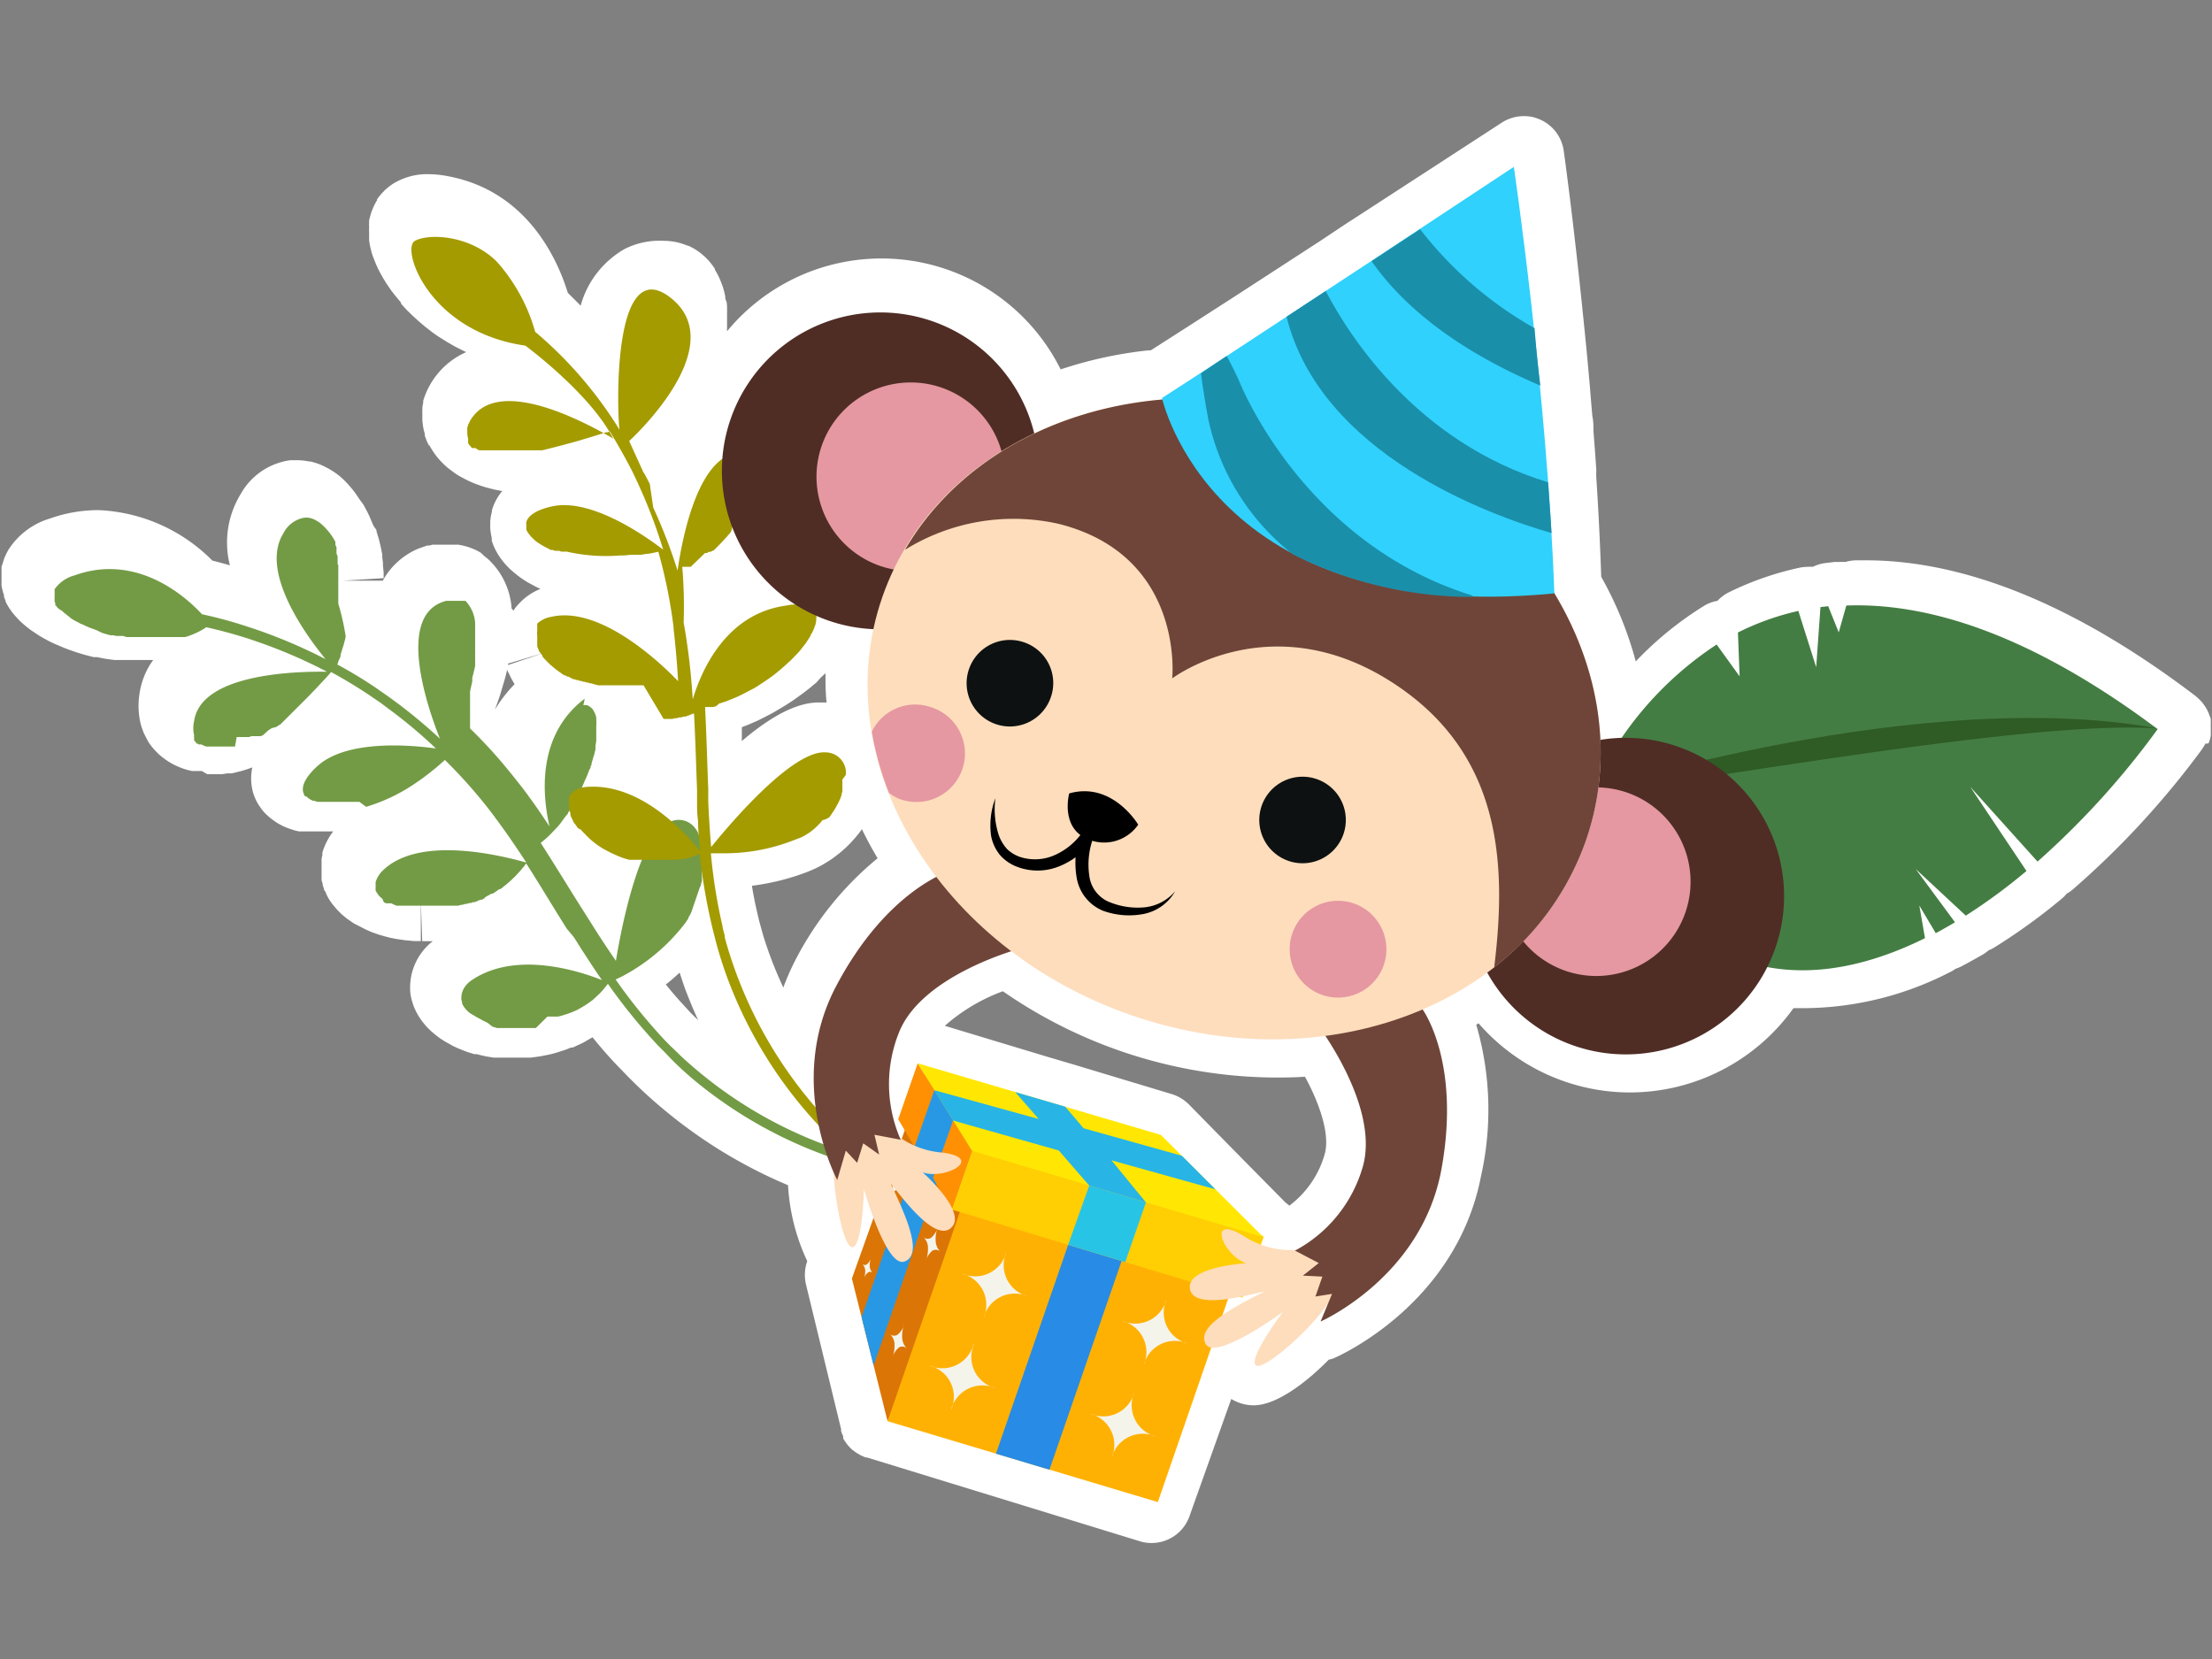 <svg xmlns="http://www.w3.org/2000/svg" viewBox="0 0 160 120"><rect x="0" y="0" width="160" height="120" fill="#808080" stroke="none"/><defs><style>.cls-1{fill:#fff;}.cls-2{fill:#739b45;}.cls-3{fill:#a49b00;}.cls-4{fill:#447d43;}.cls-5{fill:#2f5b25;}.cls-6{fill:#db7505;}.cls-10,.cls-11,.cls-12,.cls-13,.cls-14,.cls-15,.cls-6,.cls-7,.cls-8,.cls-9{fill-rule:evenodd;}.cls-7{fill:#ffb103;}.cls-8{fill:#288be5;}.cls-9{fill:#ffce03;}.cls-10{fill:#28c4e5;}.cls-11{fill:#ff9003;}.cls-12{fill:#ffe703;}.cls-13{fill:#2898e5;}.cls-14{fill:#28b4e5;}.cls-15{fill:#f5f4eb;}.cls-16{fill:#feddbc;}.cls-17{fill:#6f4539;}.cls-18{fill:#4f2d25;}.cls-19{fill:#e598a1;}.cls-20{fill:#30d1fc;}.cls-21{fill:#0d1111;}.cls-22{fill:#1a8faa;}</style></defs><g id="圖層_8" data-name="圖層 8"><path class="cls-1" d="M80,60v0h0Z"/><path class="cls-1" d="M80,60l0,0,0,0S80,60,80,60Z"/><path class="cls-1" d="M159.75,53.77l.1-.28.06-.27a.8.8,0,0,0,0-.15s0-.08,0-.12a2.81,2.81,0,0,0,0-.29c0-.1,0-.19,0-.28a2,2,0,0,0,0-.26c0-.1,0-.19-.06-.29l-.09-.24-.12-.26a4.05,4.05,0,0,0-.31-.47,1.54,1.54,0,0,0-.17-.19,2.39,2.39,0,0,0-.23-.22l-.11-.1c-8.49-6.46-16.47-9.77-23.69-9.82h-.9a3.17,3.17,0,0,0-.76.12,3.57,3.57,0,0,0-.47,0h-.31l-.67.08a2.71,2.71,0,0,0-.89.27,1.72,1.72,0,0,0-.32,0,3.36,3.36,0,0,0-.63.06,22.21,22.21,0,0,0-5.12,1.78,2.86,2.86,0,0,0-.83.62,2.72,2.72,0,0,0-1,.38,24.81,24.81,0,0,0-4.91,4,26.47,26.47,0,0,0-2.5-6.12c-.08-2.39-.2-4.84-.36-7.26,0-.08,0-.17,0-.25h0a2.64,2.64,0,0,0,0-.29c-.06-.92-.13-1.83-.2-2.73,0-.36,0-.72-.08-1.08-.06-.69-.12-1.38-.17-2.05l-.09-1h0c-.13-1.47-.27-2.88-.41-4.22h0c-.69-6.84-1.39-11.87-1.4-11.92a2.91,2.91,0,0,0-1.68-2.26,3.16,3.16,0,0,0-.59-.2,3.05,3.05,0,0,0-.6-.06,2.94,2.94,0,0,0-1,.17,2.88,2.88,0,0,0-.61.3l-9.76,6.34-.74.48h0l-.7.45-2,1.33-6.16,4-1.71,1.1h0l-1.85,1.19,0,0h0l-2,1.28-.47.3-.15,0a29.93,29.93,0,0,0-6.37,1.38,14.48,14.48,0,0,0-24.13-2.76,1.3,1.3,0,0,1,0-.18s0-.52,0-.63,0-.3,0-.44,0-.13,0-.14a1.62,1.62,0,0,0,0-.21s0-.08,0-.1,0-.38-.07-.51-.06-.31-.06-.31a6,6,0,0,0-.2-.76h0l-.1-.26a5.13,5.13,0,0,0-.45-.91l0-.06a4.39,4.39,0,0,0-.72-.87l-.09-.08a4.11,4.11,0,0,0-1.15-.74l-.05,0a4.33,4.33,0,0,0-1.67-.34A5.61,5.61,0,0,0,45.2,18,6.79,6.79,0,0,0,42,22.11c-.3-.31-.62-.62-.93-.93-.76-2.49-3-7.42-8.75-8.45a7.41,7.41,0,0,0-1.28-.13,4.68,4.68,0,0,0-2.49.62,2.9,2.9,0,0,0-.29.19l-.15.11-.2.17a1.21,1.21,0,0,0-.16.16l-.15.15-.09.11a2.43,2.43,0,0,0-.24.32l0,.06c-.06.09-.11.19-.16.28L27,15l-.12.3a6,6,0,0,0-.18.64,1.11,1.11,0,0,0,0,.17,1.27,1.27,0,0,0,0,.28.28.28,0,0,0,0,.09,3,3,0,0,0,0,.34c0,.08,0,.17,0,.25s0,.21,0,.29.06.4.07.45.07.29.11.45.12.35.13.38l.17.43s.17.39.19.42.17.33.22.41l.13.23.15.24a2.16,2.16,0,0,0,.14.22l.3.44.38.48.32.38,0,0h0l0,0,0,.08,0,0,.39.43.42.41.46.42s.47.4.47.4l.53.41c.08.06.43.31.52.36l.56.35.54.31.49.25.33.16A5.61,5.61,0,0,0,30.61,29l0,.13-.06.32s0,.19,0,.23a2.83,2.83,0,0,0,0,.3v.41a4.37,4.37,0,0,0,.18,1l0,.11c0,.05.1.28.12.35s.09.19.12.26l.08.15a.25.25,0,0,0,0-.07l.11.2h0l.13.21a5.73,5.73,0,0,0,.47.63l.21.22.2.2.23.2.17.13.23.17a4.38,4.38,0,0,0,.42.28h0l.35.19.34.17.29.13.2.08.42.15.35.11.59.15.57.11a3.78,3.78,0,0,0-.75,1.4l0,.1a3.26,3.26,0,0,0-.12.75v.42a4.56,4.56,0,0,0,.11.72s0,.12,0,.17.07.22.09.29a5.12,5.12,0,0,0,.23.5.54.54,0,0,1,.07.13c.07.11.15.24.25.38l.19.25.1.12a3.71,3.71,0,0,0,.27.29l.14.14.31.27.28.22.23.17.4.26.61.33.35.17a4.14,4.14,0,0,0-1.43.94l-.12.12-.17.19a1.26,1.26,0,0,0-.13.17l-.11.15v0A1.64,1.64,0,0,0,37,44s0,0,0-.06a5.33,5.33,0,0,0-1.71-3.51l-.26-.21L34.8,40l-.14-.09-.23-.12-.18-.08-.26-.1a2.85,2.85,0,0,0-.32-.1l-.19-.05-.31-.06-.35,0h-.33l-.45,0-.43,0-.22,0-.1,0-.24.06-.15,0-.63.22A5.24,5.24,0,0,0,27.69,42l-2.87,0,2.93-.18,0-.39s-.05-.54-.05-.54v0l0-.2v0s-.05-.36-.05-.39v0c0-.07,0-.15,0-.2l-.12-.59-.12-.49-.18-.6c0-.08,0-.1-.06-.17S27,38,27,38l-.26-.62s-.15-.32-.19-.39l-.25-.47L26,36.11l-.26-.39c-.11-.14-.21-.28-.32-.41h0l-.18-.21a6.55,6.55,0,0,0-.59-.59l-.13-.11a5.4,5.4,0,0,0-1-.63l0,0a4.38,4.38,0,0,0-1.08-.39l-.09,0a3.84,3.84,0,0,0-.83-.09l-.46,0H21a4.85,4.85,0,0,0-3.61,2.48,6.69,6.69,0,0,0-.76,5.12c-.43-.12-.85-.24-1.27-.34A12.32,12.32,0,0,0,7.16,36.9a10.41,10.41,0,0,0-3.56.61,5.39,5.39,0,0,0-3,2.27c-.06.11-.12.22-.17.33l-.09.2a1.18,1.18,0,0,0-.07.2,1.55,1.55,0,0,0-.07.23A2.68,2.68,0,0,0,.11,41s0,.06,0,.09,0,.22,0,.33a1,1,0,0,1,0,.17c0,.11,0,.23,0,.35V42c0,.12,0,.24,0,.35v0a4.93,4.93,0,0,0,.18.71l0,.12a2.72,2.72,0,0,0,.11.25l0,.08.12.23v0l.16.27a2.49,2.49,0,0,1,.17.24l.23.28a.46.46,0,0,0,.07.07,4,4,0,0,0,.36.38l.29.26.18.14.13.1.11.09.42.28.23.15.26.15.44.24.36.17.68.29L5,47l.58.2.53.16.66.17.23,0,.62.12.65.09.34,0,.31,0H9l.64,0h.55l.31,0,.33,0,.25,0a5.47,5.47,0,0,0-1,2.52,5.54,5.54,0,0,0,.09,2.08l.06.22.11.3a1.19,1.19,0,0,0,.08.2l.16.32s.15.28.17.31a4.5,4.5,0,0,0,.62.75l.11.11.21.18.25.19.12.08.17.12-.12-.08.25.15,0,0,.12.07a6.12,6.12,0,0,0,.78.34l.29.09.35.08.19,0,.21,0,.31,0A3.91,3.91,0,0,0,15,56h.64l.41,0,.39-.06.33,0,.32-.08.37-.09.39-.12.4-.14a3.81,3.81,0,0,0,0,1.59h0a3,3,0,0,0,.19.6,2.82,2.82,0,0,0,.25.49s.09.14.12.18a3.17,3.17,0,0,0,.4.49v0l.18.17.18.15c.15.12.32.24.49.35h0c.16.1.33.18.51.27l.36.14.4.13.3.07.26,0,.26,0,.24,0,.53,0h.68l.5,0a4.72,4.72,0,0,0-.78,1.53c0,.06,0,.13,0,.18a2.8,2.8,0,0,0-.06.28.78.78,0,0,0,0,.09c0,.1,0,.21,0,.31v.13s0,.16,0,.19,0,.18,0,.27,0,.27,0,.27l0,.22c0,.11.05.21.08.32a.14.14,0,0,0,0,.07,1.68,1.68,0,0,0,.09.27s0,.14.06.17.1.22.12.25a3.93,3.93,0,0,0,.5.79l.29.34.24.24a1.37,1.37,0,0,0,.18.16s.23.19.28.23l.26.18.23.16L26,67l.27.14c.19.1.4.19.66.3l.49.17.49.14.31.08.46.09.63.09.63.06h.5l0-2.92.1,2.93.76,0a4.26,4.26,0,0,0-1.63,3.59s0,0,0,0a2.87,2.87,0,0,0,.07.5v0a5.22,5.22,0,0,0,.21.68l.13.29a5.31,5.31,0,0,0,.46.74l.08.1a5,5,0,0,0,.59.63l.26.22.35.27.36.23.41.23.18.1.32.15.47.19.27.1.48.15.17,0,.23.06.44.1.56.09.34,0,.53,0,.61,0h.67l.27,0,.27,0,.66-.09.66-.13.33-.08.24-.07.34-.11.36-.12.31-.13.13,0,.52-.24.27-.13.34-.2.3-.17c.64.79,1.29,1.54,2,2.26l.55.57c.77.78,1.56,1.52,2.35,2.18A35.41,35.41,0,0,0,57,85.73a14.84,14.84,0,0,0,1.39,5.49v0a3,3,0,0,0-.09,1.69l2.54,10.47s0,0,0,0,0,.09,0,.13a2.5,2.5,0,0,0,.15.38l0,.08,0,.07a2.64,2.64,0,0,0,.23.35.61.61,0,0,0,.07.1,3.24,3.24,0,0,0,.36.38l.1.07a2.54,2.54,0,0,0,.34.23l.14.08a3.29,3.29,0,0,0,.39.17l.08,0,19.74,6.06a2.72,2.72,0,0,0,.84.13,2.91,2.91,0,0,0,2.78-2l3-8.42a3.11,3.11,0,0,0,1.63.46h0c1.58,0,3.7-1.55,5.42-3.3a2.38,2.38,0,0,0,.38-.11c.36-.16,8.86-3.91,10.64-13.19a21.91,21.91,0,0,0-.35-10.93l.17-.1a14.51,14.51,0,0,0,10.86,5,14.56,14.56,0,0,0,11.92-6.1l1,0a23.26,23.26,0,0,0,10.29-2.59,2.22,2.22,0,0,0,.42-.25,2.88,2.88,0,0,0,.45-.19c.52-.27,1-.55,1.54-.85a3.08,3.08,0,0,0,.41-.3,2.38,2.38,0,0,0,.45-.23,43.17,43.17,0,0,0,4.8-3.47,2.52,2.52,0,0,0,.4-.4,2.37,2.37,0,0,0,.46-.32,62.24,62.24,0,0,0,9.31-10.1l.08-.13a1.83,1.83,0,0,0,.18-.3A2.14,2.14,0,0,0,159.75,53.77ZM59.38,49l.33-.3c0,.7,0,1.41.08,2.11h-.42c-.71,0-2.44,0-5.71,2.79l0-1,.44-.17.67-.29.58-.29s.59-.31.59-.31l.84-.5.59-.38.72-.52.48-.37.49-.41ZM57.54,69.43a17.93,17.93,0,0,0-.88,2,28.87,28.87,0,0,1-1.43-3.68c-.1-.34-.19-.68-.31-1.11,0,0-.16-.66-.16-.68-.14-.6-.27-1.23-.37-1.89a17.14,17.14,0,0,0,4-1l.39-.16.38-.18.39-.21.31-.19.34-.22.28-.21.34-.27.32-.28.28-.27.16-.17.27-.3.28-.34.2-.27,0-.05c.35.72.73,1.43,1.15,2.13A23.39,23.39,0,0,0,57.54,69.43ZM39.36,47.22l-2.61.88,0-.1ZM35.8,51.33l.24-.67s.11-.31.13-.38l.27-.91c.09-.3.17-.61.25-.95,0,.11.1.27.11.28s.17.35.18.37l.24.42v0A10.06,10.06,0,0,0,35.8,51.33ZM49.5,72.76l-.08-.09c-.43-.46-.84-.94-1.26-1.46.33-.25.67-.55,1-.86.14.43.28.86.43,1.27.28.73.58,1.45.91,2.17-.19-.19-.39-.37-.57-.56ZM95.82,83.48a7.06,7.06,0,0,1-2.56,3.73A2.31,2.31,0,0,0,93,87l-3.06-3.1h0l-2.43-2.47h0l-1.51-1.54a3,3,0,0,0-1.24-.75l-7-2.11h0l-2-.59-7.42-2.24a13.24,13.24,0,0,1,4.2-2.5,34.92,34.92,0,0,0,19.53,6.24c.78,0,1.55,0,2.32-.06C95.36,79.65,96.24,82,95.82,83.48Z"/><path class="cls-2" d="M38.76,74.36l-.19,0h0l-.19,0H37.22l-.19,0h0l-.18,0h0l-.19,0h0l-.18,0h0l-.18,0h0l-.17,0h0l-.17,0h0l-.34-.1h0L35.29,74h0L35,73.85h0a.61.61,0,0,1-.14-.07h0l-.14-.08h0l-.28-.15h0l-.13-.08h0L34,73.29h0l-.11-.09h0a2.44,2.44,0,0,1-.27-.29h0a2.49,2.49,0,0,1-.19-.3h0l0-.11h0a.83.83,0,0,1-.06-.21h0s0-.07,0-.1h0c0-.47.23-1,.92-1.4,3.17-2,7.64-.54,9.25.1-.42-.6-.82-1.21-1.22-1.83-.28-.42-.54-.85-.81-1.27L41,67.18c-1-1.58-1.94-3.17-2.94-4.73a.18.18,0,0,1-.05.07l-.14.19-.09.1-.13.16-.09.1-.14.15-.09.1-.14.14-.1.09a1.59,1.59,0,0,1-.13.13l-.1.09-.15.13-.09.08-.16.12-.09.08-.17.13-.08,0-.25.18h0l-.23.15-.09,0-.17.1-.1.05-.16.09L35,65l-.15.08-.11,0-.16.07-.11.05-.15.06-.11,0-.16.06-.11,0-.17.06-.09,0-.21.06h-.06l-.27.07h0l-.23,0-.09,0-.17,0-.1,0-.17,0-.1,0h-.16l-.11,0H30.76l-.24,0h-.34l-.13,0H30l-.12,0-.11,0-.11,0-.11,0-.1,0-.11,0-.1,0-.1,0-.1,0-.1,0-.09,0-.1,0-.08,0-.38-.17-.06,0-.1,0-.06,0-.09,0-.06,0-.08-.05-.06,0L27.65,65l0,0-.08-.06,0,0-.07-.06,0,0-.07-.07,0,0-.06-.08h0a2,2,0,0,1-.2-.31v0l0-.08,0,0a.19.19,0,0,1,0-.08s0,0,0,0,0-.05,0-.08v0a.25.25,0,0,1,0-.08.09.09,0,0,0,0-.05v-.08a.06.06,0,0,1,0,0v-.08s0,0,0,0,0-.06,0-.09,0,0,0,0a2,2,0,0,1,.6-.91c2.68-2.47,8.51-1,10.3-.5-.7-1.07-1.42-2.13-2.18-3.15h0l0,0a.36.36,0,0,1-.07-.1h0l-.44-.58a36.44,36.44,0,0,0-3.2-3.59c-.15.13-.34.31-.58.51l-.07.06-.34.27a.22.22,0,0,1-.09.07,1.56,1.56,0,0,1-.2.16l-.16.12-.12.09c-.14.11-.29.21-.44.31l-.23.16a12.79,12.79,0,0,1-3.47,1.64h0L26,58l-.06,0-.14,0h-.05l-.18,0h0l-.16,0h-.05l-.15,0h0l-.18,0h0l-.14,0H23.34l-.13,0h0l-.13,0h0l-.11,0h0a1.35,1.35,0,0,1-.24-.08h0l-.1,0h0l-.2-.1h0l-.17-.12h0l-.07-.07h0L22,57.55h0l0-.08h0a1.22,1.22,0,0,1-.07-.17h0c-.12-.48.19-1.14,1.08-1.93,2.14-1.89,6.75-1.48,8.52-1.23a34.25,34.25,0,0,0-3.33-2.8l-.68-.51-.69-.47c-.93-.63-1.89-1.21-2.88-1.75l-.12.14-.08.09-.17.19-.71.76-.3.31-.15.16c-.55.56-1.22,1.22-2,2a1.14,1.14,0,0,1-.11.11l0,0-.08.07-.05,0-.07.06,0,0-.07.06-.06,0-.07.06,0,0-.08,0-.05,0-.08.05-.05,0-.1.07,0,0-.13.08a.05.05,0,0,1,0,0L19,53.2l-.05,0-.09.05-.05,0-.08,0-.06,0-.08,0-.06,0-.08,0-.06,0-.08,0,0,0-.09,0-.05,0-.14.06,0,0-.09,0-.07,0-.07,0-.07,0-.07,0-.07,0-.07,0-.06,0-.07,0-.07,0h-.07l-.07,0h-.06L17,54h-.06l-.16,0h-.91l-.3,0H15.2l-.08,0h0L15,54h0l-.08,0h0a2.83,2.83,0,0,1-.35-.15h0l-.07,0h0l-.06,0,0,0-.06,0h0l-.06-.05h0l-.06,0h0a1.44,1.44,0,0,1-.22-.27h0a.16.16,0,0,1,0-.07h0l0-.07v0l0-.07v0a.14.14,0,0,1,0-.07v0a.24.24,0,0,1,0-.08h0a2.16,2.16,0,0,1,0-1c.47-3.42,7.26-3.62,9.61-3.58a36.26,36.26,0,0,0-5-2.16h0l-.64-.22c-1-.32-2.05-.61-3.09-.84h0l-.18.12h0l-.18.1h0l-.18.1,0,0-.19.09h0l-.2.09h0l-.2.08h0l-.2.07h0l-.2.06h0l-.2,0h0l-.21,0h0l-.21,0h0l-.22,0h0l-.22,0h0l-.21,0h-.05l-.21,0h-1l-.22,0H9.6l-.22,0h0l-.22,0h0L8.9,46h0l-.21,0h0L8.4,46h0l-.2-.05h0l-.21,0h0l-.2-.05h0l-.2-.06h0l-.2-.06h0L7,45.59H7l-.19-.07h0l-.19-.07h0l-.19-.07h0l-.18-.08s0,0,0,0L6,45.18H6L5.8,45.1h0L5.62,45l0,0-.16-.08h0l-.16-.09h0l-.15-.09h0L5,44.61h0l-.13-.1h0l-.12-.1h0l-.12-.09,0,0-.1-.1h0L4.2,44h0l-.08-.1v0a.36.36,0,0,1-.07-.1H4L4,43.63H4l-.05-.11h0l0-.1h0a1.6,1.6,0,0,1,0-.21h0s0-.07,0-.1V43h0s0-.06,0-.1h0a.44.44,0,0,0,0-.1v0l0-.09v0a.41.41,0,0,1,0-.09h0a2.56,2.56,0,0,1,1.44-1c4.53-1.64,8.08,1.57,9.22,2.81a31,31,0,0,1,3.18.86l.58.19a37.45,37.45,0,0,1,5.18,2.2c-1.44-1.76-4.77-6.33-3.06-9.09a2.1,2.1,0,0,1,1.45-1.13h0a1.3,1.3,0,0,1,.44,0h0a1.56,1.56,0,0,1,.44.16h0a2.56,2.56,0,0,1,.42.28h0a.27.27,0,0,0,.08.07h0c.1.1.21.2.31.32h0l.07.08h0a3,3,0,0,1,.22.28h0l.06.08,0,0,.06.09,0,0a2.75,2.75,0,0,1,.17.29s0,0,0,0a.41.41,0,0,1,.05.09l0,.05s0,0,0,.08l0,0,0,.09,0,0a1.3,1.3,0,0,1,.08.17l0,.06a.59.59,0,0,1,0,.08l0,.07,0,.08,0,.07,0,.08a1.55,1.55,0,0,0,.08.2l0,.09,0,.08,0,.09a.64.64,0,0,1,0,.07l0,.09a.19.19,0,0,1,0,.07c0,.05,0,.1.05.15s0,0,0,0l0,.13,0,.06,0,.11s0,0,0,.06l0,.11a.13.13,0,0,0,0,.06l0,.16v0a.68.68,0,0,1,0,.14.13.13,0,0,1,0,.06.52.52,0,0,1,0,.11.17.17,0,0,1,0,.07s0,.07,0,.11a.13.13,0,0,0,0,.06c0,.05,0,.11,0,.17h0c0,.05,0,.1,0,.15v.4c0,.06,0,.12,0,.17h0v.16a.09.09,0,0,1,0,.05v.17s0,.08,0,.12v0c0,.05,0,.11,0,.16A17.57,17.57,0,0,1,25,46c0,.16-.06.31-.09.44s-.07.27-.11.38-.1.34-.15.48,0,.09,0,.13a3.81,3.81,0,0,1-.19.43l0,.08-.07.12c1,.54,2,1.14,2.91,1.77l.73.51a37.55,37.55,0,0,1,3.79,3.09c-.87-2.18-3.07-8.55.07-9.84a3.43,3.43,0,0,1,.38-.13h0l.09,0h0l.09,0h0l.08,0h0l.08,0h.65l.06,0h.14l.06,0h0l0,0h0l.05,0h0l0,0h0l0,0h0l.05,0h0a.1.1,0,0,0,0,0h0a.1.1,0,0,0,.05,0h0a2.59,2.59,0,0,1,.7,1.61h0a.28.28,0,0,0,0,.09h0a.25.25,0,0,0,0,.08h0v.09h0a.28.28,0,0,1,0,.09h0s0,.06,0,.09v.31h0v.43a.28.28,0,0,1,0,.09v.13a.28.28,0,0,0,0,.09v.25s0,.06,0,.09v0a.28.28,0,0,0,0,.09v0a.28.28,0,0,1,0,.09v0s0,.06,0,.09v0a.28.28,0,0,1,0,.09v0s0,.06,0,.09v0a.28.28,0,0,0,0,.09v0s0,.06,0,.09v.15s0,.06,0,.09v0s0,.06,0,.09v0a.3.3,0,0,0,0,.1h0a.43.43,0,0,1,0,.11h0a.43.43,0,0,0,0,.11h0c-.07.28-.13.57-.21.85h0l0,.1v0a.29.29,0,0,1,0,.09s0,0,0,0l0,.08,0,0L34,50v0l0,.07s0,0,0,0a.19.19,0,0,0,0,.07l0,.05s0,0,0,.07,0,0,0,0a.14.14,0,0,1,0,.07s0,0,0,.05a.14.14,0,0,1,0,.07s0,0,0,.06l0,.06s0,0,0,.06,0,0,0,.06,0,0,0,.06l0,.06,0,.06,0,.06a.14.14,0,0,1,0,.06s0,0,0,.06l0,.06,0,.06a.08.08,0,0,1,0,0,.14.14,0,0,1,0,.06.14.14,0,0,0,0,.06l0,.06,0,.06a.14.14,0,0,0,0,.06l0,.05s0,0,0,.06l0,.06,0,.06,0,0,0,.06,0,.06,0,0,0,.06,0,0,0,.06,0,0a.14.14,0,0,1,0,.06l0,0,0,.06,0,0s0,0,0,.05l0,.06,0,.05s0,0,0,0l0,.06a.08.08,0,0,0,0,0l0,.06,0,0,0,.05s0,0,0,0l0,0,0,.05,0,0,0,.05,0,0,0,0s0,0,0,0l0,.05,0,0,0,0,0,.05s0,0,0,0l0,.05,0,0,0,0,0,0,0,.05h0a35.23,35.23,0,0,1,2.43,2.61l.64.78.39.49c.8,1,1.56,2.11,2.29,3.21-.49-2.1-1-6.56,2.54-9.24A3,3,0,0,1,42.19,51h.12l.1,0h0a.54.54,0,0,1,.19.07h0l.08.06h0l.08.06h0a1,1,0,0,1,.2.25h0s0,.07.05.1h0a1.79,1.79,0,0,1,.12.37h0l0,.14h0a3.15,3.15,0,0,1,0,.46h0s0,.1,0,.16h0c0,.06,0,.11,0,.17h0c0,.11,0,.24,0,.36h0c0,.06,0,.12,0,.19h0l0,.19h0l-.06.4v0a1.29,1.29,0,0,1,0,.19v0c0,.07,0,.13-.05.2v0c0,.14-.07.28-.11.43h0l-.06.21v0l-.06.2v0c0,.07,0,.14-.07.22h0c0,.07,0,.14-.08.22h0l-.08.21a.06.06,0,0,1,0,0l-.08.21v0l-.09.21v0l-.1.21h0l-.09.22,0,0-.09.21,0,0a2,2,0,0,0-.1.21l0,0-.1.22h0a1.51,1.51,0,0,1-.11.22v0a2.12,2.12,0,0,0-.11.21l0,0a2,2,0,0,1-.11.2l0,0-.12.22h0l-.12.21,0,0-.13.2,0,0-.13.2,0,0c0,.07-.09.14-.14.2v0l-.14.19s0,0,0,0l-.14.19,0,0-.14.19,0,0-.15.18v0a1.29,1.29,0,0,1-.16.17v0a1.29,1.29,0,0,1-.16.17l0,0-.16.17,0,0-.16.16,0,0-.17.16h0l-.18.16s0,0,0,0l-.17.14,0,0-.1.08c1.07,1.66,2.09,3.35,3.14,5l.5.79c.58.93,1.18,1.84,1.8,2.74.36-2.21,1.65-9,3.81-10a1.47,1.47,0,0,1,1.67.14l0,0a1.39,1.39,0,0,1,.21.21l0,0a1.85,1.85,0,0,1,.19.27v0a1.09,1.09,0,0,1,.08.15h0s0,.1.07.16v0a.87.87,0,0,1,.07.17h0l.06.17v0l.06.18v0c0,.06,0,.12,0,.18v0a1.42,1.42,0,0,1,0,.2v0a1.11,1.11,0,0,1,0,.19h0c0,.07,0,.14,0,.21v0c0,.06,0,.13,0,.2h0v.25a3.23,3.23,0,0,1,0,.44v.05c0,.07,0,.14,0,.22h0l0,.21a.06.06,0,0,1,0,0l0,.22v0a1.42,1.42,0,0,1,0,.2.11.11,0,0,1,0,0,1.6,1.6,0,0,1,0,.21.06.06,0,0,0,0,0l-.06.19s0,0,0,0,0,.15-.07.22,0,0,0,0l-.07.19,0,0L50,66s0,0,0,0l-.09.18s0,0,0,0l-.12.2,0,.05-.12.18s0,0,0,0a1.27,1.27,0,0,1-.13.19l0,0-.14.18h0a13.91,13.91,0,0,1-4.15,3.51c-.29.16-.53.27-.72.36a39.61,39.61,0,0,0,3.37,4.19h0l0,0,.05.06h0l.41.42h0l.09.09v0h0l.85.82a31.31,31.31,0,0,0,12.23,7c.44.14.16.79-.27.66a32,32,0,0,1-11-5.92c-.74-.62-1.45-1.27-2.12-2l-.54-.54a41,41,0,0,1-3.63-4.47l-.12.16,0,0-.16.19,0,0-.15.18,0,0-.16.17s0,0,0,0l-.17.16,0,0-.17.16h0l-.17.15,0,0-.18.14,0,0-.19.13h0l-.19.13,0,0a1.18,1.18,0,0,0-.19.11.05.05,0,0,1,0,0l-.19.11h0l-.18.1,0,0-.2.09,0,0-.19.08,0,0-.19.07h0l-.2.07,0,0-.19.06h0l-.2.06h0l-.2.05h0l-.19,0h0l-.2,0h0l-.2,0h0l-.19,0Z"/><path class="cls-3" d="M61.18,56.05a1.84,1.84,0,0,0,0-.33v0a1.63,1.63,0,0,0-.07-.3v0a1.48,1.48,0,0,0-1.38-1c-2.4-.17-6.88,5.11-8.29,6.85q-.14-1.64-.21-3.27l0-.93c-.08-2-.13-4-.23-5.93l.12,0h0l.22,0h0l.23,0h0l.22-.05h0L52,50.9h0l.21-.07h0l.22-.07h0l.22-.08h0l.22-.09h0l.22-.09,0,0,.22-.09h0l.21-.1h0l.22-.11h0l.21-.11,0,0,.21-.11,0,0,.22-.11h0l.22-.12,0,0,.2-.12,0,0,.19-.13,0,0,.2-.13h0l.21-.14,0,0,.19-.13,0,0,.18-.13,0,0,.19-.14h0l.19-.15h0l.18-.15,0,0,.17-.14,0,0,.17-.15h0l.17-.15h0l.16-.15,0,0,.16-.14,0,0,.16-.16h0l.3-.31v0l.14-.15,0,0,.13-.15h0l.25-.32h0l.12-.15h0l.1-.15h0l.2-.31h0l.09-.15h0c0-.05,0-.09.07-.14h0c.07-.15.14-.29.19-.42h0s0-.09.05-.13h0a2.87,2.87,0,0,0,.08-.38h0v-.12h0a.83.83,0,0,0,0-.32h0l0-.1h0l-.05-.09h0a.65.65,0,0,0-.13-.16h0l-.08-.06h0l-.09-.06h0a2.86,2.86,0,0,0-1.8-.17c-4.39.58-6.16,4.71-6.78,6.78-.09-1.32-.21-2.63-.4-3.93l-.09-.62c-.05-.33-.11-.66-.17-1A34.33,34.33,0,0,0,49.35,41s0,0,0,0l.06,0,0,0,.05,0,0,0,0,0,0,0,.05,0,0,0,0,0,.05,0,0,0,0,0,.05,0,0,0,.05,0,0,0,0,0,0,0,.05,0,0,0,.05,0,0,0,0,0,.05,0,0,0,0,0,.05,0,0,0,.05,0,0,0,0,0,.05,0,0,0L51,40l0,0,0,0,0,0a.1.1,0,0,0,.05,0l0,0,.05,0,0,0,0,0,.05,0a923688613373.47,923688613373.47,0,0,1,.1-.08l0,0,0,0,.05,0,0,0,0,0,.05,0,0,0,0,0,.05,0,0,0,.05-.05,0,0,0,0,0,0a.12.12,0,0,0,.05,0l0,0,.06-.05,0,0,0,0,0,0,.06,0a.08.08,0,0,1,0,0l0,0,0,0,0,0,0,0,.06-.06,0,0,.06-.06,0,0,.07-.07,0,0,.07-.07h0c.21-.21.41-.42.6-.64h0l.08-.08h0l.07-.08h0a.27.27,0,0,1,.07-.08v0l.06-.07,0,0,.06-.07,0,0,.06-.07,0,0,0-.07,0,0,.06-.08,0,0,0-.07,0,0,0-.07s0,0,0,0l.06-.07v0l.06-.07a0,0,0,0,1,0,0,.35.35,0,0,0,0-.08l0,0,0-.07,0,0a.18.18,0,0,1,0-.07v0a.18.18,0,0,0,0-.07l0,0L55,36l0,0a.43.43,0,0,1,0-.07l0,0s0-.05,0-.08l0,0,0-.07s0,0,0,0l0-.07v0a.43.43,0,0,1,0-.07v0a.3.3,0,0,0,0-.08h0l0-.08h0a.3.3,0,0,0,0-.08h0a.3.3,0,0,1,0-.08h0a.3.3,0,0,0,0-.08h0a.59.59,0,0,1,0-.08h0l0-.09h0l0-.08h0l0-.08a2.5,2.5,0,0,0,.19-1.74h0a.14.14,0,0,1,0-.06h0a.14.14,0,0,0,0-.06h0l0-.06h0l0-.06h0l0-.05h0l0,0h0l0-.05h0l0,0h0l-.05,0h0l0,0h0a.1.1,0,0,1-.05,0h0a.1.1,0,0,0,0,0h0l-.05,0h0l-.05,0h0l-.06,0h0l-.06,0h0l-.07,0h0l-.06,0h0l-.08,0h0l-.07,0h0l-.08,0h0l-.08,0h0l-.09,0h0l-.4-.08c-3.36-.43-4.6,6.19-4.93,8.52a38.69,38.69,0,0,0-1.76-4.56L47,35c-.14-.28-.29-.55-.43-.82l0,.05-1.06-2.33s7.51-6.81,3-10.36c-4.23-3.32-3.88,8.19-3.7,9.54A29.51,29.51,0,0,0,38.71,24a12.82,12.82,0,0,0-2.78-5.08C34,17,31,16.86,30,17.43S31,24,38,25c0,0,4.73,3.49,6.36,6.74h0l-.11-.08c-.33-.19-.74-.42-1.22-.67-2.61-1.36-7-3.17-8.79-.9a2.31,2.31,0,0,0-.44.85v0s0,.05,0,.08v0s0,.05,0,.07v0a.17.17,0,0,0,0,.07v.12s0,.05,0,.08a1.43,1.43,0,0,0,.06.35h0l0,.08h0l0,.07v0l0,.07v0l0,.06v0l0,.07h0a2.09,2.09,0,0,0,.23.29h0l.06.06,0,0,0,0s0,0,0,0l.06,0,0,0a.12.12,0,0,0,.05,0l0,0,.06,0,0,0,.07,0h0a2.26,2.26,0,0,0,.26.16v0l.08,0,0,0,.07,0,0,0,.07,0,.05,0,.07,0,.05,0,.07,0,0,0,.07,0,.05,0,.07,0,0,0,.14,0,.06,0,.07,0,.07,0,.06,0,.07,0h.07l.07,0,.07,0,.07,0h.07l.07,0h.21l.1,0h0l.15,0h2l.1,0h.15l.06,0,.11,0h0l.15,0c1.08-.26,2-.51,2.74-.72l.22-.07.41-.12,1-.31.24-.08.11,0,.18-.06c.59,1,1.14,1.94,1.64,2.94l.36.76.35.78a36.73,36.73,0,0,1,1.5,4.07c-1.41-1.08-5.22-3.72-8-3.14-1.17.25-1.76.67-1.9,1.14h0a.57.57,0,0,0,0,.18h0v.08h0l0,.18h0a.32.32,0,0,0,0,.09h0a.66.66,0,0,0,.09.19h0a2.14,2.14,0,0,0,.13.19h0l.07.08h0a1.45,1.45,0,0,0,.17.18l0,0,.08.08h0l.1.09h0a.39.39,0,0,0,.1.08l0,0,.11.08h0l.13.08h0a.41.41,0,0,0,.11.07l0,0,.13.08h0l.15.08,0,0,.12.06h0l.15.08h0l.14.07,0,0,.13,0,0,0,.17.06h0l.14,0,0,0,.14,0h0l.18.06h.05l.14,0,0,0,.19,0h0a12.68,12.68,0,0,0,3.83.28l.28,0,.53-.05.15,0,.2,0,.26,0,.11,0,.42-.07.1,0c.31-.05.56-.11.75-.15a37.43,37.43,0,0,1,1,4.7l.1.73h0s0,.08,0,.12v0h0q.22,1.91.33,3.81c-1.29-1.34-5.64-5.48-9.19-4.65a1.89,1.89,0,0,0-1,.49l0,0a.18.18,0,0,0,0,.07l0,0,0,.07,0,0a.16.16,0,0,0,0,.07l0,0,0,.07s0,0,0,0a.24.24,0,0,1,0,.08v0s0,.06,0,.08v0a.28.28,0,0,0,0,.09v0a1.48,1.48,0,0,0,0,.36h0s0,.06,0,.1v0l0,.09v.05l0,.1,0,0a.36.36,0,0,0,0,.09l0,.06a.36.36,0,0,1,0,.09l0,.06,0,.09,0,.06.06.09,0,.06.06.09,0,.06.25.33,0,.06.07.08.06.07a.6.6,0,0,0,.08.08l.07.08.07.07.08.08.07.07.09.08.08.07.08.07.09.07.09.08.08.06.11.08.08.06.13.09.06.05.2.13.07,0,.14.09.08,0,.13.07.1.05.13.07.09,0,.14.06.1,0,.13.06.1,0,.14.06.1,0,.16.06.09,0,.17.06.09,0,.22.07h0l.27.07.06,0,.21,0,.09,0,.18,0,.11,0,.17,0,.12,0,.17,0h.11l.17,0h1l.28,0h0l.31,0h.08l.22,0L48,52l.19,0,.13,0,.18,0,.14,0,.18-.05.13,0,.19-.06.13,0,.19-.06.13,0,.19-.07.13-.05.22-.09.07,0c.1,1.85.15,3.7.22,5.55l0,.7c0,.5,0,1,.07,1.5,0,.74.09,1.47.16,2.2-1.09-1.35-4.25-4.83-8-4.66-.82,0-1.3.33-1.49.77h0a.3.3,0,0,0,0,.1h0a1.6,1.6,0,0,0,0,.21.45.45,0,0,0,0,.11h0a1.4,1.4,0,0,0,0,.35h0a2,2,0,0,0,.1.38h0s0,.08,0,.13h0a1.59,1.59,0,0,0,.12.27h0a.91.91,0,0,0,.07.14h0c0,.09.11.18.17.27h0l.09.13v0l.09.13h0A2.65,2.65,0,0,0,42,60v0l.12.13h0l.25.26h0l.13.13h0l.13.13h0l.14.12h0l.14.12,0,0,.14.11,0,0,.15.11h0a.91.91,0,0,0,.16.11l0,0,.15.1,0,0,.17.1h0l.17.09,0,0,.17.09,0,0,.18.09h0l.17.08h0l.18.08h0l.18.08h0l.18.07h0l.19.07h0l.2.06h0l.21.06h0l.2,0h0l.2,0h0l.2,0h0l.2,0h0l.21,0h1l.23,0h0l.23,0h0l.22,0H49l.23-.05h0l.22,0h0l.23-.06h.05l.23-.07h0l.23-.08h0l.24-.09,0,0,.18-.08a41.58,41.58,0,0,0,1,5.68l.19.74c.25.93.54,1.84.88,2.74a31.92,31.92,0,0,0,6.65,10.61c.31.33.88-.11.56-.44a31.47,31.47,0,0,1-7.14-12.16q-.18-.57-.33-1.14h0v0l0-.12h0l-.15-.57h0s0,0,0-.07v0h0a38.6,38.6,0,0,1-.85-5.31c.21,0,.47,0,.8,0a13.68,13.68,0,0,0,5.33-1,.85.85,0,0,0,.22-.09l.05,0,.21-.1h0l.19-.1,0,0,.19-.12,0,0,.17-.11,0,0,.18-.14,0,0,.16-.13,0,0,.16-.15,0,0,.14-.14,0,0,.15-.16,0,0a1.83,1.83,0,0,1,.13-.16v0A1.15,1.15,0,0,0,60,59.1l0,0,.12-.17h0l.12-.18,0,0c.08-.12.16-.24.23-.37l0,0a1.62,1.62,0,0,1,.1-.18h0l.09-.18s0,0,0,0l.09-.19v0a.87.87,0,0,0,.07-.17v0l.06-.19v0c0-.06,0-.12.05-.18v0c0-.06,0-.12,0-.19v0a.51.51,0,0,0,0-.17v0c0-.06,0-.12,0-.18v0a1,1,0,0,0,0-.17h0v-.19Z"/><path class="cls-4" d="M133,45.74l-.76-1.89-.56.06-.31,4.35-1.29-4.07a19.11,19.11,0,0,0-4.37,1.56l.12,3.17-1.66-2.3a24.76,24.76,0,0,0-9,10.55c5.52,13.86,14.92,15.22,24.07,10.69l-.41-2.36,1.19,2c.46-.25.92-.51,1.39-.79l-2.84-3.85,3.62,3.37A41.13,41.13,0,0,0,146.58,63l-4.07-6.09,4.87,5.41a59.31,59.31,0,0,0,8.69-9.58c-9.24-6.92-16.67-9.16-22.52-8.94Z"/><path class="cls-5" d="M115.15,57.17s23.81-7.62,40.92-4.48C145.86,51.94,116.4,57.78,115.15,57.17Z"/><polygon class="cls-6" points="70.86 83.53 69.23 92.78 64.2 102.8 61.62 92.48 66.89 77.7 70.86 83.53"/><polygon class="cls-7" points="70.86 83.53 90.41 89.38 83.75 108.65 64.2 102.8 70.86 83.53"/><polygon class="cls-8" points="75.91 106.31 72.04 105.15 77.36 89.76 79.14 90.29 81.23 90.92 75.91 106.31"/><polygon class="cls-9" points="89.88 93.86 68.83 87.49 70.3 83.24 79.54 84.34 91.41 89.44 89.88 93.86"/><polygon class="cls-10" points="81.39 91.29 77.26 90.04 79.21 84.57 83.24 85.96 81.39 91.29"/><polygon class="cls-11" points="68.83 87.49 64.97 80.96 66.38 76.91 68.6 80.52 70.3 83.24 68.83 87.49"/><polygon class="cls-12" points="66.37 76.91 83.97 82.09 91.39 89.49 70.3 83.24 66.37 76.91"/><polygon class="cls-13" points="68.94 81.05 67.48 85.2 66.15 82.95 67.58 78.86 68.94 81.05"/><polygon class="cls-13" points="67.73 85.63 63.19 98.77 62.32 95.27 66.42 83.41 67.48 85.2 67.73 85.63"/><polygon class="cls-14" points="67.7 78.89 75.13 80.94 73.43 78.99 77.05 80.05 78.38 81.61 85.49 83.6 87.92 86.03 80.4 83.93 81.38 85.13 81.59 85.39 82.89 86.97 78.79 85.76 77.33 84.08 76.59 83.22 69.22 81.13 68.94 81.04 67.58 78.86 67.7 78.89"/><path class="cls-15" d="M84.37,94a2.33,2.33,0,0,1-3.18,1.55,2.33,2.33,0,0,1,1.54,3.18,2.33,2.33,0,0,1,3.18-1.55A2.32,2.32,0,0,1,84.37,94"/><path class="cls-15" d="M82.05,100.72a2.33,2.33,0,0,1-3.18,1.54,2.33,2.33,0,0,1,1.54,3.18,2.33,2.33,0,0,1,3.18-1.54,2.33,2.33,0,0,1-1.54-3.18"/><path class="cls-15" d="M70.42,97.23a2.33,2.33,0,0,1-3.18,1.55A2.33,2.33,0,0,1,68.79,102,2.33,2.33,0,0,1,72,100.41a2.33,2.33,0,0,1-1.55-3.18"/><path class="cls-15" d="M72.79,90.58a2.33,2.33,0,0,1-3.18,1.55,2.33,2.33,0,0,1,1.54,3.18,2.33,2.33,0,0,1,3.18-1.55,2.33,2.33,0,0,1-1.54-3.18"/><path class="cls-15" d="M67.82,88.79a1.5,1.5,0,0,1-.48.75.47.47,0,0,1-.56-.06,1,1,0,0,1,.34.71,2.6,2.6,0,0,1-.14,1,1.41,1.41,0,0,1,.47-.73.48.48,0,0,1,.56.07,1.16,1.16,0,0,1-.33-.75,2.55,2.55,0,0,1,.14-1"/><path class="cls-15" d="M65.4,95.8a1.4,1.4,0,0,1-.49.75.46.46,0,0,1-.55-.06,1,1,0,0,1,.34.71,2.67,2.67,0,0,1-.14,1,1.4,1.4,0,0,1,.47-.74.48.48,0,0,1,.56.07,1.16,1.16,0,0,1-.33-.75,2.55,2.55,0,0,1,.14-1"/><path class="cls-15" d="M65,85.05a.92.92,0,0,1-.29.45.29.29,0,0,1-.33,0,.58.58,0,0,1,.2.42,1.58,1.58,0,0,1-.08.62.79.79,0,0,1,.28-.44.28.28,0,0,1,.33,0,.71.71,0,0,1-.19-.45,1.49,1.49,0,0,1,.08-.6"/><path class="cls-15" d="M63,91a1,1,0,0,1-.29.45.31.31,0,0,1-.34,0,.59.59,0,0,1,.21.42,1.6,1.6,0,0,1-.09.62.85.85,0,0,1,.29-.44.28.28,0,0,1,.33,0,.72.72,0,0,1-.2-.45A1.51,1.51,0,0,1,63,91"/><path class="cls-16" d="M94.7,90.27a6.16,6.16,0,0,1-4.79-.9c-2.67-1.59-1.41,1.48.24,2,0,0-4.33.25-4.08,1.85s4.33.42,5.44.18c-2.65,1.32-5,2.65-4.28,3.84s5.55-2.33,5.55-2.33-2.58,3.45-1.92,3.86,5-3.52,5.63-5.3S94.7,90.27,94.7,90.27Z"/><path class="cls-16" d="M63.85,81.13a6.18,6.18,0,0,0,4.32,2.24c3.08.4.19,2-1.43,1.43,0,0,3.25,2.87,2.07,4s-3.67-2.34-4.39-3.21c1.26,2.67,2.32,5.18,1,5.66S62.49,86,62.49,86s-.1,4.3-.87,4.21-1.74-5.83-1.16-7.64S63.85,81.13,63.85,81.13Z"/><path class="cls-17" d="M95.28,74.09s4.48,5.84,3.32,10.21a10,10,0,0,1-4.93,6.16l1.72.9-1.15.91,1.41.07-.5,1.44,1.2-.19-.83,2s7.31-3.2,8.74-11S102.89,73,102.89,73Z"/><path class="cls-17" d="M74,68.55s-7.13,1.83-8.92,6a10,10,0,0,0,.07,7.89l-1.9-.36.34,1.43-1.15-.81L62,84.11l-.82-.88-.62,2.12s-3.77-7-.09-14S68.71,63,68.71,63Z"/><path class="cls-18" d="M106.78,61.07a11.45,11.45,0,1,1,7.08,14.57A11.45,11.45,0,0,1,106.78,61.07Z"/><path class="cls-18" d="M52.84,30.33a11.46,11.46,0,1,1,7.09,14.56A11.46,11.46,0,0,1,52.84,30.33Z"/><path class="cls-19" d="M121.91,66a6.82,6.82,0,1,0-8.68,4.22A6.82,6.82,0,0,0,121.91,66Z"/><path class="cls-19" d="M59.43,32.26a6.82,6.82,0,1,1,4.22,8.67A6.83,6.83,0,0,1,59.43,32.26Z"/><path class="cls-16" d="M114.72,60.78c-4.1,11.85-18.81,17.52-32.87,12.66S59.72,55,63.82,43.19,82.63,25.68,96.68,30.53,118.81,48.93,114.72,60.78Z"/><path class="cls-17" d="M114.72,60.78c4.09-11.85-4-25.39-18-30.25-12.62-4.36-25.74-.22-31.26,9.24A14.86,14.86,0,0,1,76.61,37.9c9.1,2.31,8.18,11.17,8.18,11.17s7.26-5.48,16.17.46c7.79,5.19,8,13.23,7.12,20.44A19.9,19.9,0,0,0,114.72,60.78Z"/><path class="cls-20" d="M84.05,28.79s3.59,16.55,28.38,14.13c-.51-14.39-2.93-30.85-2.93-30.85S89.26,25.46,84.05,28.79Z"/><path class="cls-21" d="M97.17,60.35a3.13,3.13,0,1,1-1.94-4A3.13,3.13,0,0,1,97.17,60.35Z"/><path class="cls-21" d="M76,50.46a3.13,3.13,0,1,1-1.93-4A3.11,3.11,0,0,1,76,50.46Z"/><path d="M77.34,57.39s-.72,2.61,1.52,3.38a3,3,0,0,0,3.47-1.12S80.47,56.5,77.34,57.39Z"/><path d="M72,57.73a6.13,6.13,0,0,0,.23,2.64,3,3,0,0,0,.63,1.06,2.57,2.57,0,0,0,1,.58,3.51,3.51,0,0,0,2.39-.14,4.88,4.88,0,0,0,1.92-1.5.48.48,0,0,1,.67-.09.5.5,0,0,1,.17.52,5.59,5.59,0,0,0-.22,2.53,2.37,2.37,0,0,0,1.32,1.86,5.39,5.39,0,0,0,2.55.45A3.35,3.35,0,0,0,85,64.47a3.38,3.38,0,0,1-2.28,1.64,5.54,5.54,0,0,1-2.93-.23,3.14,3.14,0,0,1-1.91-2.39,6.44,6.44,0,0,1,.2-3l.84.43a5.52,5.52,0,0,1-2.37,1.77,4.16,4.16,0,0,1-3,0,3.08,3.08,0,0,1-1.24-.87,3.13,3.13,0,0,1-.62-1.35A5.58,5.58,0,0,1,72,57.73Z"/><path class="cls-19" d="M100.09,69.81a3.5,3.5,0,1,1-2.16-4.46A3.51,3.51,0,0,1,100.09,69.81Z"/><path class="cls-19" d="M67.3,51.14a3.48,3.48,0,0,0-4.24,1.79,22.38,22.38,0,0,0,1.24,4.42,3.16,3.16,0,0,0,.71.42,3.51,3.51,0,1,0,2.29-6.63Z"/><path class="cls-22" d="M111,23.74a27.59,27.59,0,0,1-8.28-7.16l-3.51,2.31c3.08,4.42,8.15,7.28,12.21,9C111.24,26.43,111.1,25.05,111,23.74Z"/><path class="cls-22" d="M112.23,38.56c-.08-1.22-.16-2.45-.25-3.67,0,0,0,0,0,0C102.55,32,97.68,24.46,95.89,21.05l-2.83,1.86C95.53,32.86,107.76,37.27,112.23,38.56Z"/><path class="cls-22" d="M89.61,27.51s-.39-.86-.88-1.76L86.87,27c.11.88.28,1.95.52,3.28a16.87,16.87,0,0,0,6.12,9.81,29,29,0,0,0,13,3.09l0-.1C94.14,39.25,89.61,27.51,89.61,27.51Z"/></g></svg>